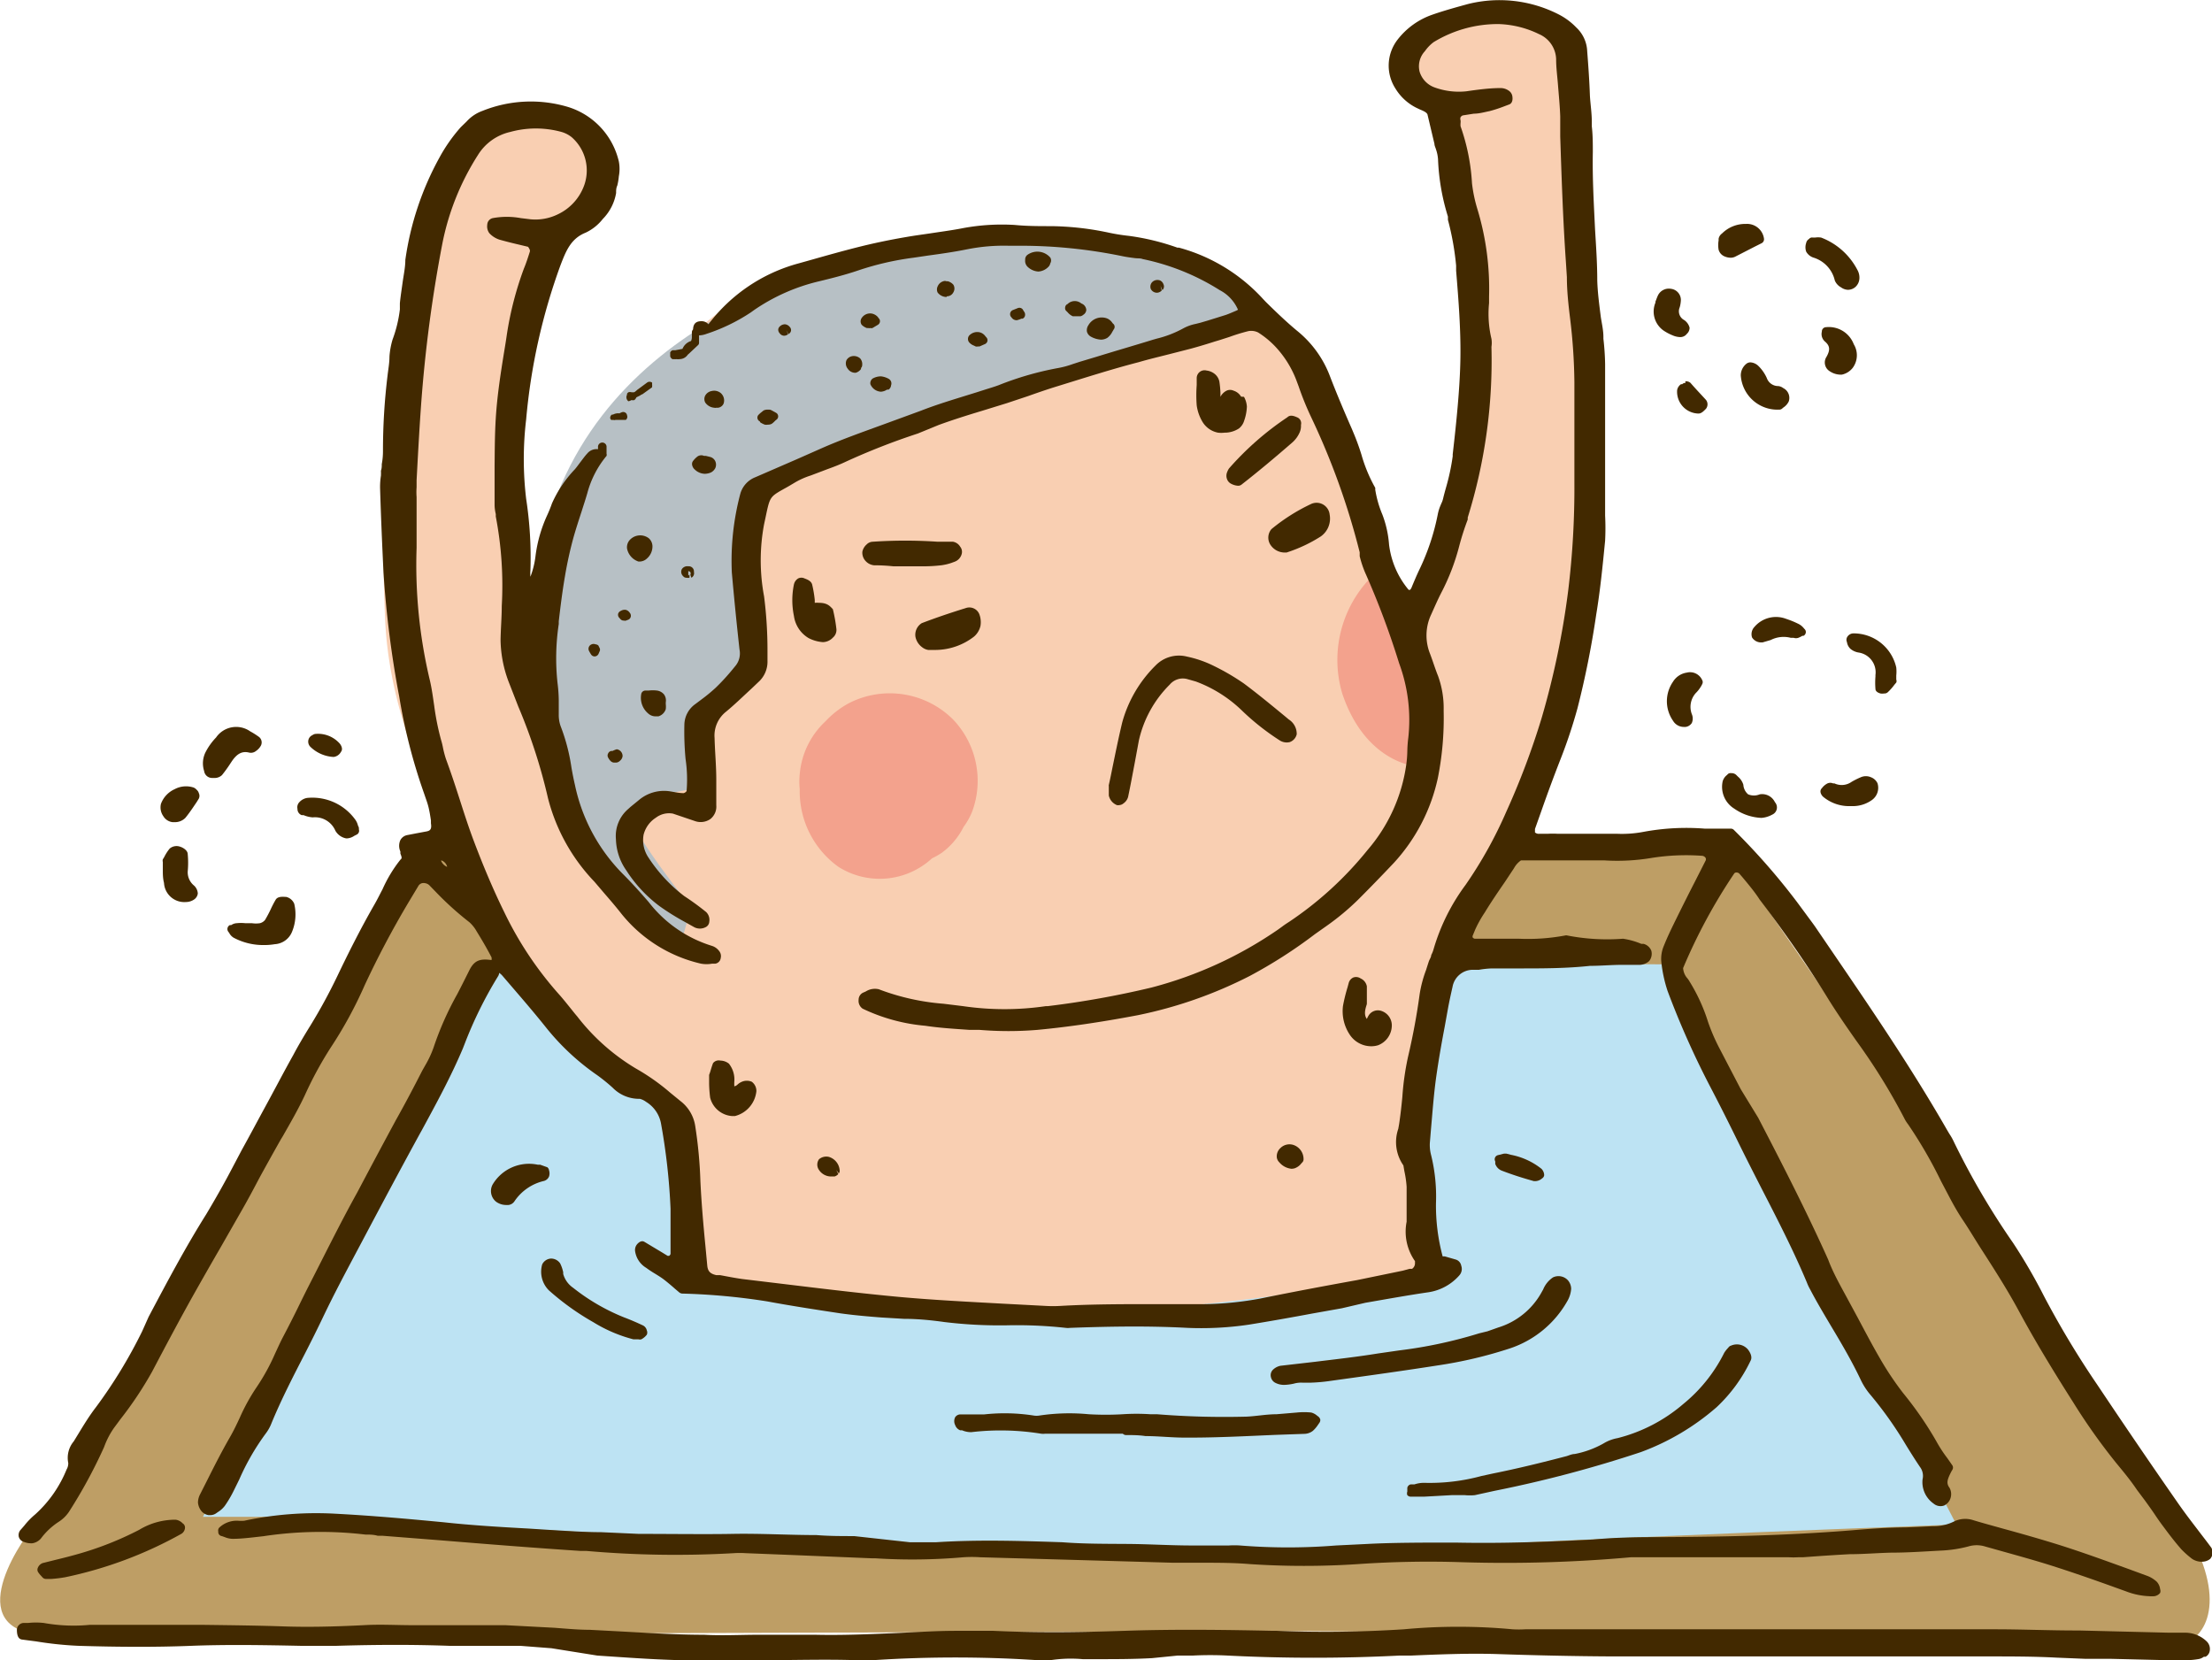 <svg xmlns="http://www.w3.org/2000/svg" viewBox="0 0 129.61 97.28"><defs><style>.cls-1{fill:#bde3f3;}.cls-2{fill:#be9e65;}.cls-3{fill:#f9cfb2;}.cls-4{fill:#b7c0c5;}.cls-5{fill:#f3a28d;}.cls-6{fill:#422900;}</style></defs><title>chara-19</title><g id="レイヤー_2" data-name="レイヤー 2"><g id="レイヤー_1-2" data-name="レイヤー 1"><polygon class="cls-1" points="28.9 54.12 8.41 90.01 10.59 91.75 120.59 93.94 119.57 87.25 95.6 52.67 28.9 54.12"/><path class="cls-2" d="M128.67,90.66C126.88,86.86,101,49.57,101,49.57H24.61S3.18,88,2.06,89.32-2.4,95.8,3,95.8s67.22-.23,73.69-.23,48.68.9,50.47.9S130.46,94.46,128.67,90.66Zm-54,.67c-3.35.67-54.93-2.46-58.95-2.46H11.89L29.3,56.27l68.33.23,17,32.82S78,90.66,74.63,91.33Z"/><path class="cls-3" d="M40.47,75l-.9-9.16s-16.3-14.73-17-29.47S25.06,8.26,27.74,7.59s8-.22,7.59,1.79-2.9,4.69-2.9,4.69S27.29,28.58,31.31,38c0,0,2.24-16.74,15-22.1s26.13-.45,29.26,4.91,6.69,16.08,6.69,16.08,4.25-11.17,4.25-17.2S83.56,5.36,83.56,5.36,80.66,2,85.13.67s7.14.9,7.59,7.82,2,27.91-2.9,36.62-6.93,18.08-6.93,20.76a81.35,81.35,0,0,0,.9,8.49S59.45,79.94,40.47,75Z"/><path class="cls-4" d="M73.74,17.87,44.26,28.81V38.86l-4,3.57.45,3.79s-3.57.45-3.79,1.34,3.57,5.59,3.57,5.59L40,54.93S30,50.47,31.31,34.84s17.42-19,19.21-19.65S66.59,10.5,73.74,17.87Z"/><path class="cls-5" d="M55.83,42.14a5.25,5.25,0,0,0-6.09-.94,5.34,5.34,0,0,0-1.37,1.06,4.78,4.78,0,0,0-1.51,3.09,4.37,4.37,0,0,0,0,.89,5.44,5.44,0,0,0,2.27,4.55,4.52,4.52,0,0,0,5.48-.5,4.79,4.79,0,0,0,.58-.33,4.26,4.26,0,0,0,1.27-1.51,4.27,4.27,0,0,0,.5-.89A5.2,5.2,0,0,0,55.83,42.14Z"/><path class="cls-5" d="M80.44,33.72a6.92,6.92,0,0,0-1.79,6.92c1.34,4,4.24,4.24,4.24,4.24S84.23,38.19,80.44,33.72Z"/><path class="cls-6" d="M1.4,90.34a1.17,1.17,0,0,0,.5.08.84.84,0,0,0,.49-.27,4.07,4.07,0,0,1,1.07-1,2.06,2.06,0,0,0,.63-.65A29.24,29.24,0,0,0,6,85l.1-.22a4.76,4.76,0,0,1,.58-1.12l.37-.5a21.48,21.48,0,0,0,1.86-2.79c.91-1.73,1.68-3.17,2.43-4.51.53-.94,1.06-1.87,1.6-2.8l1.24-2.17c.35-.61.68-1.23,1-1.84.42-.77.85-1.54,1.28-2.3l.11-.18c.45-.79.92-1.6,1.31-2.44a21.7,21.7,0,0,1,1.49-2.74,24.61,24.61,0,0,0,2-3.67,54.34,54.34,0,0,1,2.56-4.84l.6-1a.39.39,0,0,1,.18-.13.44.44,0,0,1,.22,0,.46.46,0,0,1,.22.11l.35.36a18.13,18.13,0,0,0,2,1.81,2.09,2.09,0,0,1,.43.54c.37.6.64,1.07.87,1.52a.38.38,0,0,1,0,.16c-.66-.09-1,0-1.3.6s-.47.94-.71,1.4a18.14,18.14,0,0,0-1.38,3.11,6,6,0,0,1-.5,1.07l-.17.3c-.51,1-1,1.93-1.54,2.89q-1.14,2.11-2.27,4.25c-1,1.8-1.89,3.62-2.82,5.43-.23.45-.45.9-.67,1.35s-.55,1.1-.84,1.65c-.17.32-.32.66-.48,1a12.18,12.18,0,0,1-1.06,1.94,11.39,11.39,0,0,0-1,1.8c-.18.39-.37.79-.59,1.17-.46.8-.89,1.64-1.3,2.46l-.44.87a1.07,1.07,0,0,0-.13.5.94.94,0,0,0,.19.48.68.68,0,0,0,.42.25h.11a.58.58,0,0,0,.35-.11l.1-.07a1.49,1.49,0,0,0,.4-.36,6.61,6.61,0,0,0,.52-.88l.33-.67a14,14,0,0,1,1.58-2.73,2.45,2.45,0,0,0,.31-.57c.57-1.38,1.26-2.72,1.92-4,.4-.78.79-1.56,1.17-2.36.58-1.21,1.22-2.41,1.84-3.58l.33-.62c1.16-2.19,2.3-4.33,3.45-6.43l.09-.16c.84-1.55,1.71-3.14,2.41-4.8l.11-.28a23.9,23.9,0,0,1,1.94-3.93.45.45,0,0,0,.08-.22,1,1,0,0,1,.19.17c.9,1.05,1.73,2,2.53,3A14.06,14.06,0,0,0,35,63a10.62,10.62,0,0,1,.9.73,2.16,2.16,0,0,0,1.59.65h0a1.05,1.05,0,0,1,.37.18,1.88,1.88,0,0,1,.87,1.26,36.67,36.67,0,0,1,.56,5l0,.48c0,.53,0,1.08,0,1.61v.55a.17.17,0,0,1-.09.12l-.08,0-.31-.19-1.05-.63c-.24-.14-.46.18-.46.18a.53.53,0,0,0-.09.34,1.36,1.36,0,0,0,.65,1,6.06,6.06,0,0,0,.53.35c.16.1.31.19.46.3s.49.39.7.58l.26.22a.34.34,0,0,0,.15.06,37.9,37.9,0,0,1,5,.46c1.29.24,2.7.46,4.29.7.79.11,1.6.18,2.38.24l1.33.08c.79,0,1.61.08,2.39.19a26.73,26.73,0,0,0,3.66.19,26.32,26.32,0,0,1,3.44.15,1,1,0,0,0,.24,0c2.67-.1,4.86-.11,6.9,0a19,19,0,0,0,3.59-.19c1.24-.2,2.48-.42,3.71-.65l1.74-.31L80,76.33c1.22-.21,2.48-.44,3.72-.62a3,3,0,0,0,1.8-1,.56.56,0,0,0,.1-.55.46.46,0,0,0-.31-.36l-.66-.19-.12,0a11.47,11.47,0,0,1-.39-3.13,10.13,10.13,0,0,0-.29-2.82,2.28,2.28,0,0,1-.07-.69l.06-.73c.09-1,.17-2.14.32-3.19s.31-1.94.49-2.89l.18-1c.08-.45.18-.9.28-1.34a1.21,1.21,0,0,1,1.16-1l.39,0a5.17,5.17,0,0,1,.76-.08l1.61,0c1.35,0,2.75,0,4.13-.15.62,0,1.26-.06,1.88-.06h1.06a.87.87,0,0,0,.53-.22.69.69,0,0,0,.13-.6.67.67,0,0,0-.46-.41l-.13,0A4.4,4.4,0,0,0,95.1,55a12.26,12.26,0,0,1-3.27-.19.24.24,0,0,0-.12,0A11.84,11.84,0,0,1,89,55h-.55C88,55,87.5,55,87,55l-.59,0a.24.24,0,0,1-.11-.06.15.15,0,0,1,0-.14l.14-.34A6.86,6.86,0,0,1,87,53.46c.37-.61.78-1.21,1.18-1.79l.53-.8a1.33,1.33,0,0,1,.41-.46l1.42,0c1.14,0,2.31,0,3.46,0a12.24,12.24,0,0,0,2.81-.15,12.91,12.91,0,0,1,2.9-.12.28.28,0,0,1,.22.11.18.18,0,0,1,0,.19l-.63,1.24c-.36.7-.71,1.4-1.06,2.11s-.55,1.13-.75,1.63a1.94,1.94,0,0,0-.15.9,8.06,8.06,0,0,0,.37,1.74,50.14,50.14,0,0,0,2.41,5.44c.67,1.28,1.2,2.34,1.69,3.34s.93,1.86,1.4,2.78c.92,1.79,1.88,3.65,2.67,5.54a2.64,2.64,0,0,0,.18.38c.39.75.83,1.48,1.25,2.19.6,1,1.22,2.06,1.73,3.14a4,4,0,0,0,.58.88,22.35,22.35,0,0,1,2.05,2.9c.27.44.54.87.83,1.3a.87.87,0,0,1,.15.73,1.53,1.53,0,0,0,.64,1.41.63.63,0,0,0,.62.12.71.71,0,0,0,.38-.44.76.76,0,0,0-.06-.6c-.21-.28-.12-.5.1-.94l.07-.12a.25.25,0,0,0,0-.25l-.3-.43a7.92,7.92,0,0,1-.65-1,20.7,20.7,0,0,0-1.93-2.8,18.09,18.09,0,0,1-1.4-2.1c-.44-.76-.86-1.56-1.27-2.33l-.33-.61-.4-.74c-.36-.66-.74-1.35-1-2.05-1.22-2.72-2.6-5.42-3.94-8l-.16-.31L102,63.82l-1.23-2.36a11.26,11.26,0,0,1-.69-1.59A10.39,10.39,0,0,0,99,57.51a1.27,1.27,0,0,0-.13-.19,1,1,0,0,1-.25-.6,32.46,32.46,0,0,1,3-5.55.15.15,0,0,1,.12-.05.24.24,0,0,1,.17.06l.19.22c.35.42.72.86,1,1.3,1.53,2,2.81,3.87,3.92,5.66.55.9,1.16,1.78,1.75,2.62a35.91,35.91,0,0,1,2.8,4.52,2.06,2.06,0,0,0,.23.37,26.41,26.41,0,0,1,1.93,3.33l.4.76c.24.46.53,1,.9,1.55s.72,1.15,1.09,1.72c.76,1.18,1.54,2.4,2.21,3.65.84,1.55,1.81,3.18,3.14,5.27A35.38,35.38,0,0,0,124,85.72c.42.51.83,1,1.22,1.58l.45.6c.21.29.42.58.62.88s.34.49.52.73c.34.46.66.87,1,1.26a5.49,5.49,0,0,0,.63.56,1,1,0,0,0,.5.17H129a.76.76,0,0,0,.5-.16.57.57,0,0,0,.07-.66c-.26-.36-.54-.71-.81-1.07-.4-.52-.81-1.06-1.19-1.61-1.74-2.5-3.26-4.74-4.67-6.85a53,53,0,0,1-3.14-5.22,32.14,32.14,0,0,0-1.8-3.1,44.52,44.52,0,0,1-3.47-5.92,3.26,3.26,0,0,0-.27-.48l-.13-.22c-2.34-4.08-5-7.9-7.64-11.78-.2-.3-.42-.58-.63-.87l-.54-.73a39,39,0,0,0-3.7-4.22.25.25,0,0,0-.17-.06c-.51,0-1,0-1.52,0a13.73,13.73,0,0,0-3.6.19,6.71,6.71,0,0,1-1.56.11h-.35l-2,0-1.14,0a4.51,4.51,0,0,0-.52,0H90.2a.32.32,0,0,1-.26-.08s0-.11,0-.2l.38-1.07c.35-1,.72-2,1.11-3a29.55,29.55,0,0,0,1-3A53.33,53.33,0,0,0,93.53,36c.23-1.39.37-2.78.52-4.32a14.51,14.51,0,0,0,0-1.47v-.53c0-.34,0-.69,0-1V27.46l0-2.19c0-1.31,0-2.62,0-3.93a14.71,14.71,0,0,0-.1-1.49v-.11c0-.38-.09-.77-.15-1.15-.09-.71-.19-1.45-.21-2.16,0-1-.07-2-.13-3-.07-1.48-.16-3-.13-4.51,0-.51,0-1-.06-1.52l0-.28c0-.5-.08-1-.11-1.5C93.13,4.76,93.07,3.89,93,3a2,2,0,0,0-.64-1.39,3.86,3.86,0,0,0-1-.75A7.62,7.62,0,0,0,86,.24c-.65.18-1.39.38-2.1.63a4.39,4.39,0,0,0-2,1.44,2.48,2.48,0,0,0-.14,2.87A3,3,0,0,0,83,6.32l.19.09c.24.1.39.17.45.29l.41,1.73c0,.11.06.21.09.32a2.22,2.22,0,0,1,.12.58,12.93,12.93,0,0,0,.58,3.36l0,.19a16.2,16.2,0,0,1,.48,2.68l0,.3c.14,1.7.28,3.46.25,5.19s-.24,3.74-.45,5.57v.11a13,13,0,0,1-.39,1.83c-.06.21-.12.43-.17.64s-.09.25-.14.38a2.62,2.62,0,0,0-.18.58,13.43,13.43,0,0,1-1.11,3.29c-.14.3-.27.61-.4.92a.49.49,0,0,1-.11.19h-.08a5.06,5.06,0,0,1-1.15-2.66A6.25,6.25,0,0,0,81,30.15a6.25,6.25,0,0,1-.42-1.47.42.42,0,0,0,0-.1,8.89,8.89,0,0,1-.81-1.95,13.83,13.83,0,0,0-.48-1.31l-.07-.17c-.44-1-.89-2.06-1.29-3.1A6.25,6.25,0,0,0,76,19.38c-.64-.53-1.25-1.12-1.83-1.69L74,17.51a10.32,10.32,0,0,0-4.92-3l-.09,0a14,14,0,0,0-2.84-.69,11.38,11.38,0,0,1-1.28-.21l-.25-.05a17.05,17.05,0,0,0-3-.31c-.72,0-1.45,0-2.16-.07a12.45,12.45,0,0,0-3,.18c-.6.12-1.21.2-1.8.29s-1,.14-1.52.23c-1.06.18-2,.38-2.91.61s-1.76.47-2.61.71l-.82.23A9.82,9.82,0,0,0,41.51,19a.52.52,0,0,0-.42-.18h0c-.31,0-.47.15-.48.48a.26.26,0,0,0-.07.15h0v.23c0,.1,0,.2-.05.3a.79.79,0,0,0-.5.46l-.42.08h0s0,0-.07,0h-.09a.25.25,0,0,0-.14.13v0s0,0,0,0v.06s0,0,0,.05l0,.12a.26.26,0,0,0,.13.16.23.23,0,0,0,.11,0,.16.16,0,0,0,.1,0l0,0a.85.85,0,0,0,.23,0,.58.58,0,0,0,.46-.26h0l.07-.06.51-.48h0a.19.19,0,0,0,.08-.16l0-.43h0a1.33,1.33,0,0,0,.44-.09l0,0h0A10.69,10.69,0,0,0,44,18.3l.18-.13A11.29,11.29,0,0,1,48,16.48c.7-.17,1.51-.37,2.3-.64a16.9,16.9,0,0,1,3.22-.74l.88-.13c.74-.1,1.51-.21,2.25-.36a11,11,0,0,1,2.5-.21h.26a29.62,29.62,0,0,1,6.36.61c.24.05.47.08.7.11s.33,0,.49.06A13.57,13.57,0,0,1,71.47,17a2.33,2.33,0,0,1,1.07,1.15l-.1.05c-.21.09-.41.18-.61.25l-1.09.34-.41.12-.28.07a2.55,2.55,0,0,0-.7.25,6.33,6.33,0,0,1-1.57.61l-.21.06c-1.1.34-2.21.66-3.31,1l-1,.3-.4.13a5.23,5.23,0,0,1-.9.24,18.23,18.23,0,0,0-3.45,1c-.27.1-.55.18-.83.27l-.47.15-1,.31c-.74.23-1.5.47-2.24.76l-2.24.82c-1.15.42-2.34.84-3.49,1.34l-1.56.69-2.42,1.05a1.47,1.47,0,0,0-.89,1,15.31,15.31,0,0,0-.49,4.57c.14,1.59.29,3.07.45,4.52a1.15,1.15,0,0,1-.21.93l-.18.22a12.58,12.58,0,0,1-1,1.09,9.9,9.9,0,0,1-.85.7l-.36.27a1.51,1.51,0,0,0-.63,1.21,17.23,17.23,0,0,0,.07,2,8.15,8.15,0,0,1,.06,1.88.32.32,0,0,1-.17.12c-.26,0-.52-.06-.77-.1a2.28,2.28,0,0,0-1.86.51l-.49.4-.12.11a2.08,2.08,0,0,0-.73,1.78A3.32,3.32,0,0,0,36.7,51a8,8,0,0,0,1.93,2.08A14,14,0,0,0,40.1,54l.59.33a.72.72,0,0,0,.64,0,.38.38,0,0,0,.23-.33.64.64,0,0,0-.18-.56,15.41,15.41,0,0,0-1.29-.94A9.07,9.07,0,0,1,38,50.25a1.82,1.82,0,0,1-.29-1.34,1.66,1.66,0,0,1,.72-1,1.27,1.27,0,0,1,1-.24l.74.25.56.19a1,1,0,0,0,.89-.12.93.93,0,0,0,.35-.81c0-.22,0-.44,0-.66s0-.35,0-.52l0-.32c0-.82-.08-1.63-.1-2.44a1.78,1.78,0,0,1,.67-1.54c.52-.43,1-.9,1.49-1.35l.41-.39a1.6,1.6,0,0,0,.53-1.25v-.57a24.77,24.77,0,0,0-.2-3.2,11.46,11.46,0,0,1,0-4.22l.09-.42c.25-1.19.25-1.19,1.08-1.66.19-.1.42-.24.69-.4a4.57,4.57,0,0,1,.87-.38l.37-.14.58-.22c.36-.13.73-.27,1.09-.44a40,40,0,0,1,4.24-1.66L55,24.9c.82-.3,1.68-.57,2.51-.82L59,23.62l1.23-.41c.59-.21,1.17-.41,1.76-.59,1.59-.49,3.18-1,4.73-1.4.58-.17,1.17-.31,1.76-.46l1.29-.33c.48-.13.94-.27,1.41-.42l.3-.09.56-.18a10.92,10.92,0,0,1,1.11-.34.92.92,0,0,1,.57.08,5.24,5.24,0,0,1,1,.82A6,6,0,0,1,76,22.39l.09.24a17.39,17.39,0,0,0,.73,1.8,42.49,42.49,0,0,1,2.85,7.93l0,.23a6.46,6.46,0,0,0,.31.94,48.08,48.08,0,0,1,2,5.33,9.56,9.56,0,0,1,.54,4.35,7.36,7.36,0,0,0-.06.82,6.48,6.48,0,0,1-.06.76,9.71,9.71,0,0,1-2.26,5A20.57,20.57,0,0,1,75.55,54c-.14.09-.28.18-.41.28l-.25.18a23.51,23.51,0,0,1-7.42,3.4,53.88,53.88,0,0,1-6.08,1.09h-.11a16.78,16.78,0,0,1-4.85,0l-1.14-.14a13.58,13.58,0,0,1-3.8-.85,1,1,0,0,0-.76.13l-.16.07a.46.46,0,0,0-.26.42.55.55,0,0,0,.24.52,10.65,10.65,0,0,0,3.67,1c.86.13,1.73.18,2.58.24l.59,0a20.46,20.46,0,0,0,3.4,0c1.8-.17,3.72-.45,5.88-.86a25.52,25.52,0,0,0,6.56-2.3,28.26,28.26,0,0,0,3.82-2.45l.68-.48a14.8,14.8,0,0,0,1.85-1.54q1-1,2.07-2.13a10.69,10.69,0,0,0,2.6-5,17.93,17.93,0,0,0,.34-3.91v-.07a5.53,5.53,0,0,0-.33-2c-.07-.17-.13-.34-.19-.51s-.18-.53-.28-.79a2.88,2.88,0,0,1,.07-2.3c.19-.42.37-.84.58-1.25A12.87,12.87,0,0,0,85.5,32,15.24,15.24,0,0,1,86,30.44l0-.12a30.94,30.94,0,0,0,1.39-10,1.52,1.52,0,0,0,0-.47,6.32,6.32,0,0,1-.14-2.09l0-.38a16.09,16.09,0,0,0-.69-5.15,8.44,8.44,0,0,1-.31-1.49,12,12,0,0,0-.67-3.34,1.17,1.17,0,0,1,0-.2.8.8,0,0,0,0-.15.26.26,0,0,1,0-.18.24.24,0,0,1,.14-.11l.64-.1c.31,0,.62-.09.92-.15a8.08,8.08,0,0,0,.91-.3l.24-.09c.22-.08.2-.37.19-.43a.48.48,0,0,0-.22-.38.82.82,0,0,0-.49-.15c-.64,0-1.3.09-2,.19a4.16,4.16,0,0,1-1.83-.22,1.42,1.42,0,0,1-.9-.93A1.3,1.3,0,0,1,83.49,3,2.33,2.33,0,0,1,84,2.47a7.22,7.22,0,0,1,3.81-1.06A5.78,5.78,0,0,1,90.18,2a1.65,1.65,0,0,1,1,1.47c0,.51.07,1,.11,1.52s.11,1.22.13,1.83l0,1.18c.08,2.4.16,4.87.33,7.31l.06.93c0,.8.09,1.62.19,2.43a33.15,33.15,0,0,1,.25,3.72c0,1.11,0,2.25,0,3.35,0,.53,0,1,0,1.58v.94a49.71,49.71,0,0,1-.36,6.32,48.15,48.15,0,0,1-1.56,7.49,44.8,44.8,0,0,1-2.08,5.51,24.88,24.88,0,0,1-2.38,4.27A11.92,11.92,0,0,0,84,55.61a1.7,1.7,0,0,1-.14.35c0,.12-.1.25-.14.37s-.11.34-.16.5a7.11,7.11,0,0,0-.38,1.44c-.16,1.18-.38,2.38-.68,3.66a15.93,15.93,0,0,0-.33,2.33c-.05.53-.11,1.07-.19,1.6l-.05.28a2.38,2.38,0,0,0,.3,2.14l.06.35a6,6,0,0,1,.13.91c0,.65,0,1.31,0,1.95v.09a3,3,0,0,0,.49,2.31s0,.08,0,.12a.39.39,0,0,1-.17.33l-.14,0-.41.11L79.52,75c-1.88.34-3.81.7-5.71,1.09a19.7,19.7,0,0,1-3.89.32H67.55c-1.75,0-3.56,0-5.35.1a7.61,7.61,0,0,1-1,0l-2.48-.13c-2-.11-4-.21-6-.39-2.27-.21-4.57-.49-6.8-.76l-2.41-.29c-.44-.06-.89-.15-1.32-.23l-.22,0c-.36-.08-.5-.23-.53-.57l-.11-1.17c-.12-1.23-.23-2.5-.29-3.74A26.07,26.07,0,0,0,40.74,66a2.27,2.27,0,0,0-.87-1.49l-.6-.49a12.5,12.5,0,0,0-2-1.41,12.32,12.32,0,0,1-3.45-3.06c-.14-.16-.27-.33-.4-.49s-.4-.5-.61-.74a20.67,20.67,0,0,1-3.25-4.85c-.65-1.32-1.24-2.72-1.78-4.15-.32-.84-.6-1.72-.87-2.56s-.5-1.53-.78-2.29a6,6,0,0,1-.17-.64,4.37,4.37,0,0,0-.12-.49,15.21,15.21,0,0,1-.4-2c-.07-.48-.14-1-.25-1.47a29.12,29.12,0,0,1-.78-7.77c0-.61,0-1.23,0-1.83,0-.25,0-.5,0-.75s0-.26,0-.4a3.69,3.69,0,0,1,0-.57l0-.41c.08-1.48.16-3,.27-4.51a80.92,80.92,0,0,1,1.24-9.36A15,15,0,0,1,28,9.09,3,3,0,0,1,29.9,7.73a5.66,5.66,0,0,1,3,0,1.71,1.71,0,0,1,.6.31,2.59,2.59,0,0,1,.74,2.79,3,3,0,0,1-1.54,1.72,3,3,0,0,1-1.6.3l-.58-.07a4.56,4.56,0,0,0-1.65,0,.41.41,0,0,0-.32.39.67.67,0,0,0,.12.49,1.4,1.4,0,0,0,.59.38c.39.11.79.21,1.18.3l.5.12a.66.66,0,0,1,.11.2l0,.07c-.11.35-.22.69-.35,1a19.53,19.53,0,0,0-1,3.86c-.05.36-.11.72-.17,1.08-.2,1.24-.4,2.53-.48,3.83-.06.94-.06,1.89-.07,2.81,0,.76,0,1.54,0,2.31a2.51,2.51,0,0,0,.07.5l0,.14a21.42,21.42,0,0,1,.35,5.25c0,.66-.06,1.32-.07,2a7.2,7.2,0,0,0,.53,2.58l.51,1.31a32.06,32.06,0,0,1,1.74,5.37,11,11,0,0,0,2.72,4.89l.58.68c.32.37.64.74.94,1.12a8.38,8.38,0,0,0,4.72,3,1.82,1.82,0,0,0,.66,0l.19,0a.38.38,0,0,0,.31-.33.47.47,0,0,0-.1-.42.83.83,0,0,0-.41-.29,7.46,7.46,0,0,1-3.72-2.58c-.53-.61-1-1.13-1.48-1.61A10.42,10.42,0,0,1,33.69,46q-.12-.52-.21-1.05a11.18,11.18,0,0,0-.64-2.43,2,2,0,0,1-.1-.68v-.21c0-.2,0-.4,0-.59a8.72,8.72,0,0,0-.07-1,13.44,13.44,0,0,1,.07-3.48V36.4c.1-.86.21-1.75.36-2.62a23,23,0,0,1,.5-2.28c.15-.53.32-1.05.49-1.57.11-.35.23-.71.33-1.06a5.71,5.71,0,0,1,1.12-2.16s0,0,0,0a.19.19,0,0,0,0-.12v0l0-.44a.25.25,0,0,0-.27-.22.25.25,0,0,0-.23.27v.12a.7.7,0,0,0-.63.25c-.14.15-.26.32-.39.49s-.22.3-.34.44a7,7,0,0,0-1.34,2c-.08.23-.17.45-.27.67a8.16,8.16,0,0,0-.69,2.39,5.13,5.13,0,0,1-.3,1.23,2.41,2.41,0,0,1,0-.38,22.7,22.7,0,0,0-.25-4.18,19.61,19.61,0,0,1,0-4.66,35.32,35.32,0,0,1,2-9c.33-.86.61-1.59,1.49-1.94a2.79,2.79,0,0,0,1-.8,2.85,2.85,0,0,0,.78-1.52c0-.15,0-.29.07-.44a3.38,3.38,0,0,0,.09-.54,2.31,2.31,0,0,0,0-.87,4.38,4.38,0,0,0-3-3.2,7.6,7.6,0,0,0-5,.24,2.29,2.29,0,0,0-.92.62L27,7.45a9.51,9.51,0,0,0-1.25,1.78,17.45,17.45,0,0,0-2,6c0,.44-.1.88-.16,1.32s-.12.81-.16,1.22l0,.36A7.64,7.64,0,0,1,23,19.9a4.55,4.55,0,0,0-.18,1c0,.37-.07.73-.11,1.09a36.3,36.3,0,0,0-.27,4.45,4,4,0,0,1-.07.75c0,.13,0,.26-.05.39a2.89,2.89,0,0,1,0,.29,4.33,4.33,0,0,0-.05.73c.05,1.64.12,3.29.2,4.93a59.17,59.17,0,0,0,.92,7.27,33,33,0,0,0,1.42,5.58l.07.2c.08.24.17.47.23.72s.1.5.14.77l0,.17c.06.37-.07.43-.24.47l-.59.11-.57.11a.58.58,0,0,0-.39.29.81.81,0,0,0,0,.67l0,.12c.09.23.1.28,0,.36a8,8,0,0,0-1.05,1.74c-.15.28-.29.57-.45.85-.87,1.51-1.63,3.05-2.19,4.22a31.82,31.82,0,0,1-1.59,2.92c-.41.66-.73,1.21-1,1.72-.56,1-1.12,2.08-1.69,3.12-.44.81-.87,1.62-1.32,2.43l-.57,1.08c-.47.9-1,1.83-1.52,2.7-1.22,1.94-2.31,4-3.37,6L8.33,78a28.59,28.59,0,0,1-2.71,4.45c-.37.48-.69,1-1,1.51l-.3.49A1.5,1.5,0,0,0,4,85.72a.72.72,0,0,1-.1.38,7.15,7.15,0,0,1-1.84,2.63,4.42,4.42,0,0,0-.64.66l-.2.23a.46.46,0,0,0-.12.42A.43.43,0,0,0,1.4,90.34ZM25.84,50.42l.05,0a.53.53,0,0,1,.31.37A.65.65,0,0,1,25.84,50.42Z"/><path class="cls-6" d="M128.09,95.66l-1,0-5.28-.13h-.19c-1.56,0-3.16-.07-4.74-.07l-3,0c-2.28,0-4.57,0-6.85,0H103l-2.43,0-2.43,0h0l-6.63,0H89.37a6.27,6.27,0,0,1-.75,0,34.28,34.28,0,0,0-6.36,0,71.16,71.16,0,0,1-7.44.09h-.23c-2.78-.06-5.76-.1-8.71,0s-5.32.11-7.68,0c-.53,0-1.06,0-1.57,0l-.62,0c-1.08,0-2.18.07-3.25.12-1.65.07-3.35.15-5,.11-.59,0-1.19,0-1.78,0l-1.56,0c-1,0-2.12.06-3.17,0-1.8,0-3.62-.13-5.38-.22l-1.33-.07c-.69,0-1.39-.07-2.08-.12l-2.85-.15c-.93,0-1.89,0-2.81,0l-1.34,0-1.3,0c-.94,0-1.91-.06-2.86,0-1.8.09-3.3.12-4.72.07s-3.14-.07-4.67-.09H11.8c-.56,0-1.12,0-1.67,0H10l-1.1,0-1.46,0c-.27,0-.54,0-.82,0-.45,0-.91,0-1.37,0a9.84,9.84,0,0,1-2.68-.11,4.14,4.14,0,0,0-.93,0H1.36a.4.4,0,0,0-.26.13.4.4,0,0,0-.11.27c0,.48.18.55.29.57l.84.11a20.88,20.88,0,0,0,2.52.26c2.35.07,4.49.08,6.53,0s4.11-.05,6.5,0c.59,0,1.22,0,2,0,2.63-.08,4.76-.07,6.69,0,.79,0,1.6,0,2.37,0H30.5l1.81.14L35,97l.89.06c1.33.09,2.7.18,4,.21,1.61,0,3.25,0,4.83,0,1.78,0,3.63-.06,5.44,0,.34,0,.68,0,1,0a73.59,73.59,0,0,1,9.63,0H61a2,2,0,0,0,.55,0,7.91,7.91,0,0,1,1.89-.06l.84,0c1.07,0,2.16,0,3.22-.06L69,97l.89,0a20,20,0,0,1,2.05,0A100.11,100.11,0,0,0,82,97l.68,0c1.65-.07,3.35-.14,5-.09,2.06.07,4.49.13,6.92.14,1.85,0,3.71,0,5.56,0,1.44,0,2.88,0,4.32,0,.94,0,1.87,0,2.8,0l2.13,0H111c1.81,0,3.69,0,5.54,0,1.3,0,2.64,0,3.94.07l1.7.07h.07l1.41,0,3.73.09h.15c.42,0,.85,0,1.25-.07a.7.7,0,0,0,.34-.14l.1,0a.47.47,0,0,0,.25-.36.62.62,0,0,0-.18-.54A1.82,1.82,0,0,0,128.09,95.66Z"/><path class="cls-6" d="M19.68,88.69a20.28,20.28,0,0,0-5.37.41,2.21,2.21,0,0,1-.37,0,1.49,1.49,0,0,0-1.09.4.24.24,0,0,0-.06.23A.24.24,0,0,0,13,90l.17.06a1.25,1.25,0,0,0,.46.1c.55,0,1.13-.08,1.78-.15a22.41,22.41,0,0,1,6-.1c.24,0,.48,0,.72.07l.28,0,3.44.27c2.68.22,5.46.44,8.18.62l.34,0A59.8,59.8,0,0,0,43,91a5.32,5.32,0,0,1,.69,0l2.78.11,4.6.19h.2a34.38,34.38,0,0,0,5.17-.06,7.29,7.29,0,0,1,1,0l5.33.15,2.45.07,3.48.1c.53,0,1.06,0,1.6,0,1,0,2,0,2.93.08a48,48,0,0,0,6.35,0,60.08,60.08,0,0,1,6.09-.11,82.58,82.58,0,0,0,9.89-.29c.55,0,1.13,0,1.67,0l3.93,0,3.66,0a4.58,4.58,0,0,0,.53,0l.28,0,.83-.06q1-.07,1.92-.12c.8,0,1.61-.07,2.42-.09,1,0,1.94-.07,2.91-.12a7.62,7.62,0,0,0,1.61-.24,1.7,1.7,0,0,1,1,0l1.14.32c.93.26,1.9.53,2.84.83,1.22.39,2.45.82,3.64,1.25l.64.23a4.19,4.19,0,0,0,1.33.28,1.84,1.84,0,0,0,.33,0,.53.53,0,0,0,.33-.19.33.33,0,0,0,0-.22.76.76,0,0,0-.2-.44,1.73,1.73,0,0,0-.58-.35l-1.2-.44c-1.25-.45-2.54-.92-3.83-1.33-1.14-.36-2.31-.69-3.44-1-.57-.16-1.13-.31-1.69-.48a1.5,1.5,0,0,0-1.15.08,2.66,2.66,0,0,1-1.22.27l-1.57.07c-1,0-2.12.08-3.18.17-3.94.32-7.79.38-11,.4-1.28,0-2.64,0-4.16.14-3.22.17-5.72.23-8.08.18-1.82,0-3.63,0-5.15.08l-1.84.09a35.14,35.14,0,0,1-5.62,0,4.85,4.85,0,0,0-.66,0h-.35l-1.8,0c-1.24,0-2.49-.08-3.73-.09s-2.61,0-3.88-.1c-2.42-.08-4.93-.16-7.39,0H54.4l-1.09,0L50.05,90c-.74,0-1.47,0-2.21-.06-1.61,0-3.27-.1-4.91-.07s-3.64,0-5.51,0l-2.21-.1c-1,0-2.08-.08-3.12-.14L31,89.56c-1.65-.09-3.35-.19-5-.37C24,89,21.94,88.81,19.68,88.69Z"/><path class="cls-6" d="M87.49,86.33l-.69.15a11.58,11.58,0,0,1-3.32.4,1.71,1.71,0,0,0-.6.09l-.22,0a.26.26,0,0,0-.2.2l0,.22a.31.31,0,0,0,0,.21.28.28,0,0,0,.19.09l.23,0h.55l1.63-.09.53,0h.24a3,3,0,0,0,.59,0l1.14-.25a71.93,71.93,0,0,0,8.58-2.27,14.2,14.2,0,0,0,4.44-2.63,9.07,9.07,0,0,0,2-2.74c.14-.27-.14-.61-.15-.63a.85.85,0,0,0-1-.24.26.26,0,0,0-.13.08l-.07.08a1.79,1.79,0,0,0-.2.26,9.09,9.09,0,0,1-2.4,3,9.45,9.45,0,0,1-3.85,2,2.38,2.38,0,0,0-.82.31,5.6,5.6,0,0,1-1.69.62c-.15,0-.31.07-.46.12C90.36,85.69,88.89,86.05,87.49,86.33Z"/><path class="cls-6" d="M67.79,82.86l-.39,0a12.28,12.28,0,0,0-1.61,0,17,17,0,0,1-2,0,11.86,11.86,0,0,0-2.91.08,1,1,0,0,1-.29,0,11,11,0,0,0-2.92-.07c-.46,0-.93,0-1.39,0h0a.37.37,0,0,0-.31.16.51.51,0,0,0,0,.47.5.5,0,0,0,.29.3l.11,0a1.33,1.33,0,0,0,.54.11A14.82,14.82,0,0,1,61,84a1,1,0,0,0,.25,0l4.54,0a.27.27,0,0,0,.17.08c.39,0,.77,0,1.16.06.75,0,1.53.09,2.31.09h.28c1.67,0,3.36-.09,5-.16l1.7-.06a.84.84,0,0,0,.52-.18,1.81,1.81,0,0,0,.29-.34l.09-.13a.27.27,0,0,0,.05-.19.34.34,0,0,0-.11-.17l-.08-.06a.85.85,0,0,0-.34-.18,4.1,4.1,0,0,0-.84,0l-1.19.1c-.58,0-1.16.11-1.74.14A49.27,49.27,0,0,1,67.79,82.86Z"/><path class="cls-6" d="M67.7,39a7.46,7.46,0,0,0-1.94,3.31c-.22.91-.4,1.81-.58,2.68-.07.35-.14.7-.21,1a.16.16,0,0,0,0,.07l0,.55a.79.79,0,0,0,.47.56.31.31,0,0,0,.15,0,.41.41,0,0,0,.24-.1.68.68,0,0,0,.27-.38c.14-.66.26-1.32.39-2l.24-1.3a6.67,6.67,0,0,1,1.81-3.28,1,1,0,0,1,1-.33l.53.15a7.76,7.76,0,0,1,2.73,1.73,14.27,14.27,0,0,0,2.2,1.73.76.76,0,0,0,.57.09.64.64,0,0,0,.41-.46,1,1,0,0,0-.47-.87l-.19-.16c-.79-.65-1.6-1.32-2.43-1.94A13.45,13.45,0,0,0,71.09,39a6.55,6.55,0,0,0-1.54-.53A1.91,1.91,0,0,0,67.7,39Z"/><path class="cls-6" d="M86.67,78.12a26.86,26.86,0,0,1-4.68,1l-1.25.18c-1.23.2-2.49.34-3.71.49l-2,.23a.89.89,0,0,0-.44.23.45.45,0,0,0-.12.44.49.49,0,0,0,.24.32,1.11,1.11,0,0,0,.55.13,3.06,3.06,0,0,0,.54-.07,1.57,1.57,0,0,1,.51-.06h0l.5,0A10.34,10.34,0,0,0,78,80.9c2.31-.32,4.26-.59,6.24-.9a25.52,25.52,0,0,0,4.24-1,6.06,6.06,0,0,0,3.39-2.83,1.65,1.65,0,0,0,.19-.65.77.77,0,0,0-.21-.53.75.75,0,0,0-.85-.15,1.56,1.56,0,0,0-.58.71l-.09.16a4.35,4.35,0,0,1-2.55,2.07l-.62.22Z"/><path class="cls-6" d="M8.16,89.63a19.05,19.05,0,0,1-3.59,1.42c-.42.12-.85.23-1.27.33l-.8.2a.49.49,0,0,0-.28.27.28.28,0,0,0,0,.24,1.43,1.43,0,0,0,.19.24l.09.1a.27.27,0,0,0,.19.08h0l.32,0a7.78,7.78,0,0,0,.81-.1,24,24,0,0,0,6.82-2.55.45.45,0,0,0,.2-.35.29.29,0,0,0-.14-.26.68.68,0,0,0-.41-.21A4.06,4.06,0,0,0,8.16,89.63Z"/><path class="cls-6" d="M55.84,31.74l-.9,0a28.31,28.31,0,0,0-3.8,0,.52.52,0,0,0-.36.16.77.77,0,0,0-.25.42.71.71,0,0,0,.18.54.77.77,0,0,0,.5.26q.57,0,1.14.06h.35l.08,0,.35,0,.86,0a9.2,9.2,0,0,0,1.16-.06,3.08,3.08,0,0,0,.6-.14l.19-.07a.66.66,0,0,0,.4-.42.48.48,0,0,0-.08-.46A.61.61,0,0,0,55.84,31.74Z"/><path class="cls-6" d="M72.72,23.24a.78.78,0,0,0-.44-.35.48.48,0,0,0-.41,0,.82.82,0,0,0-.36.36.25.25,0,0,0,0,.07c0-.11,0-.22,0-.32a6.12,6.12,0,0,0-.06-.63.77.77,0,0,0-.3-.48.93.93,0,0,0-.45-.18.46.46,0,0,0-.58.44l0,.41a7.85,7.85,0,0,0,0,1.19,2.54,2.54,0,0,0,.36,1,1.36,1.36,0,0,0,.89.6,1.58,1.58,0,0,0,.38,0,1.52,1.52,0,0,0,.85-.25.92.92,0,0,0,.3-.45,2.78,2.78,0,0,0,.16-.83,1.35,1.35,0,0,0-.17-.57Z"/><path class="cls-6" d="M31.77,74.08a1.54,1.54,0,0,0,.39,1.52,15,15,0,0,0,2.61,1.87,8.49,8.49,0,0,0,2.34,1h.3a.28.28,0,0,0,.17,0,1,1,0,0,0,.32-.27.32.32,0,0,0,0-.25.43.43,0,0,0-.22-.29c-.36-.17-.73-.33-1.1-.47a11.93,11.93,0,0,1-3-1.74,1.46,1.46,0,0,1-.58-.81l0-.1a2.14,2.14,0,0,0-.18-.52.64.64,0,0,0-.55-.28A.61.61,0,0,0,31.77,74.08Z"/><path class="cls-6" d="M74.44,31.92a1,1,0,0,0,.77.45l.18,0a8.65,8.65,0,0,0,2-.94,1.28,1.28,0,0,0,.52-1.28.77.77,0,0,0-1.07-.63A11,11,0,0,0,74.5,31,.77.77,0,0,0,74.44,31.92Z"/><path class="cls-6" d="M76,24.45c-.16-.07-.4-.17-.57,0a17.36,17.36,0,0,0-3.42,3,1.12,1.12,0,0,0-.11.22.55.55,0,0,0,0,.41.49.49,0,0,0,.23.26,1,1,0,0,0,.41.12.31.31,0,0,0,.21-.07c1-.78,2-1.62,3-2.49a1.69,1.69,0,0,0,.4-.56.93.93,0,0,0,.08-.35v-.1a.38.38,0,0,0,0-.18A.37.37,0,0,0,76,24.45Z"/><path class="cls-6" d="M53.64,37.31a1,1,0,0,0,.39.61.77.77,0,0,0,.36.16l.14,0h.3a3.72,3.72,0,0,0,2.24-.78,1.17,1.17,0,0,0,.38-.63,1.32,1.32,0,0,0-.07-.69.63.63,0,0,0-.8-.35c-1,.31-1.81.59-2.57.88A.8.8,0,0,0,53.64,37.31Z"/><path class="cls-6" d="M48,35.32a1.38,1.38,0,0,0-.26,0l0-.17a6.86,6.86,0,0,0-.15-.89c-.05-.22-.29-.31-.45-.37a.42.42,0,0,0-.37,0,.55.55,0,0,0-.25.35,4.55,4.55,0,0,0,0,1.85,1.79,1.79,0,0,0,.85,1.29,2.11,2.11,0,0,0,.82.24h.07a.82.82,0,0,0,.54-.26.59.59,0,0,0,.21-.49,9.28,9.28,0,0,0-.21-1.18C48.65,35.54,48.5,35.32,48,35.32Z"/><path class="cls-6" d="M80.09,58.79v-.27c0-.25,0-.49,0-.73a.63.63,0,0,0-.36-.46.48.48,0,0,0-.43-.06.49.49,0,0,0-.27.31l-.07.26a9.81,9.81,0,0,0-.27,1.1,2.48,2.48,0,0,0,.39,1.67,1.51,1.51,0,0,0,1.27.69,1.34,1.34,0,0,0,.4-.06,1.25,1.25,0,0,0,.8-1.1.89.89,0,0,0-.58-.9.64.64,0,0,0-.79.28,1.51,1.51,0,0,0-.09.18h0c-.17-.23-.12-.51,0-.87C80.08,58.82,80.09,58.81,80.09,58.79Z"/><path class="cls-6" d="M41.78,62.29c-.07.18-.12.36-.17.52l-.06.17s0,.06,0,.09l0,.41a7.36,7.36,0,0,0,.06.83,1.43,1.43,0,0,0,1.29,1.08l.16,0a1.68,1.68,0,0,0,1.26-1.46.67.67,0,0,0-.27-.55.74.74,0,0,0-.58,0,.84.84,0,0,0-.26.17l-.09.07s-.09,0-.09.06a2.2,2.2,0,0,1,0-.36,1.49,1.49,0,0,0-.32-1,.82.82,0,0,0-.5-.18A.42.42,0,0,0,41.78,62.29Z"/><path class="cls-6" d="M14.76,54.09h0l-.39,0a2.35,2.35,0,0,0-.5,0,.61.61,0,0,0-.32.11l-.08,0a.26.26,0,0,0-.1.38l.06.08a.69.69,0,0,0,.26.28,3.67,3.67,0,0,0,1.76.43,3.63,3.63,0,0,0,.65-.05,1.16,1.16,0,0,0,1-.7,2.67,2.67,0,0,0,.14-1.67.68.68,0,0,0-.47-.4c-.14,0-.49-.06-.62.17a5.93,5.93,0,0,0-.29.56c-.1.21-.21.42-.33.62a.56.56,0,0,1-.3.19A1.6,1.6,0,0,1,14.76,54.09Z"/><path class="cls-6" d="M12.41,45.58h.21a.62.62,0,0,0,.39-.17,8.44,8.44,0,0,0,.51-.71l.06-.09c.31-.46.61-.61,1-.52A.47.47,0,0,0,15,44a.89.89,0,0,0,.29-.32.41.41,0,0,0-.11-.5,4.59,4.59,0,0,0-.52-.33,1.43,1.43,0,0,0-2,.36,3.62,3.62,0,0,0-.6.83,1.46,1.46,0,0,0-.1,1.13A.47.47,0,0,0,12.41,45.58Z"/><path class="cls-6" d="M99.66,40.23a1.09,1.09,0,0,0,.08-.15.24.24,0,0,0,0-.23.78.78,0,0,0-.91-.44,1.14,1.14,0,0,0-.8.53,2,2,0,0,0,0,2.29.73.73,0,0,0,.61.36h.13a.51.51,0,0,0,.36-.23.65.65,0,0,0,0-.52,1.21,1.21,0,0,1,.23-1.23A1.94,1.94,0,0,0,99.66,40.23Z"/><path class="cls-6" d="M108.22,37.35a.33.33,0,0,0,0,.27.68.68,0,0,0,.21.4,1,1,0,0,0,.46.21,1.17,1.17,0,0,1,1,1.32v.09a4.41,4.41,0,0,0,0,.72c0,.18.22.25.29.27a.64.64,0,0,0,.22,0,.28.28,0,0,0,.21-.07,3.08,3.08,0,0,0,.39-.44l.11-.13a.22.22,0,0,0,0-.17v-.24a2.34,2.34,0,0,0,0-.47,2.56,2.56,0,0,0-2.51-2A.43.43,0,0,0,108.22,37.35Z"/><path class="cls-6" d="M32.07,68.39l-.42-.15-.06,0h-.08a2.48,2.48,0,0,0-2.65,1.17.8.8,0,0,0,.21,1,1,1,0,0,0,.58.19l.14,0a.49.49,0,0,0,.35-.21,2.86,2.86,0,0,1,1.74-1.2.45.45,0,0,0,.29-.26.58.58,0,0,0,0-.36A.28.28,0,0,0,32.07,68.39Z"/><path class="cls-6" d="M17.68,47.76l.11,0a1.72,1.72,0,0,0,.53.13,1.3,1.3,0,0,1,1.33.78.92.92,0,0,0,.63.45h.07a.85.85,0,0,0,.41-.15l.14-.07a.25.25,0,0,0,.13-.3c0-.08,0-.15-.05-.21A1,1,0,0,0,20.8,48,3.1,3.1,0,0,0,18,46.75a.78.78,0,0,0-.46.25.43.43,0,0,0-.11.39A.38.38,0,0,0,17.68,47.76Z"/><path class="cls-6" d="M11,51.05a5.4,5.4,0,0,0,0-1c0-.23-.28-.39-.44-.44a.62.62,0,0,0-.62.11,2.6,2.6,0,0,0-.31.48l-.09.15a.28.28,0,0,0,0,.15l0,.41c0,.29,0,.55.07.82a1.19,1.19,0,0,0,1.28,1.12h0a.86.86,0,0,0,.47-.14.5.5,0,0,0,.23-.36.68.68,0,0,0-.25-.49A1,1,0,0,1,11,51.05Z"/><path class="cls-6" d="M102.55,21.23h0a.39.39,0,0,0-.23.09A.87.87,0,0,0,102,22a2.15,2.15,0,0,0,2.25,2h0a.24.24,0,0,0,.17-.06l.07-.06a.88.88,0,0,0,.32-.36.64.64,0,0,0-.32-.78.59.59,0,0,0-.29-.12.71.71,0,0,1-.68-.48,2.32,2.32,0,0,0-.49-.7A.73.73,0,0,0,102.55,21.23Z"/><path class="cls-6" d="M106.28,15.1a1.83,1.83,0,0,1,1.23,1.34.83.83,0,0,0,.37.4.72.72,0,0,0,.41.14.67.67,0,0,0,.43-.17.72.72,0,0,0,.23-.49.92.92,0,0,0-.12-.51,4,4,0,0,0-2.12-1.89,1.14,1.14,0,0,0-.36,0h-.13A.22.22,0,0,0,106,14a.36.36,0,0,0-.17.24.78.78,0,0,0,0,.5A.76.76,0,0,0,106.28,15.1Z"/><path class="cls-6" d="M103.11,46.54a.88.88,0,0,1-.68,0,.8.8,0,0,1-.28-.56,1,1,0,0,0-.32-.48l-.09-.09a.39.39,0,0,0-.3-.11h0a.23.23,0,0,0-.23.09l-.07.06a.73.73,0,0,0-.2.32,1.5,1.5,0,0,0,.68,1.61,3,3,0,0,0,1.59.54h0a1.54,1.54,0,0,0,.63-.19A.46.46,0,0,0,104,47,.83.83,0,0,0,103.11,46.54Z"/><path class="cls-6" d="M106.92,20c.31.26.33.5.1.91a.6.6,0,0,0,.19.84,1.16,1.16,0,0,0,.6.2h.11a1.1,1.1,0,0,0,.64-.4,1.24,1.24,0,0,0,.06-1.38,1.56,1.56,0,0,0-1.63-1,.25.25,0,0,0-.24.26s0,0,0,0A.58.58,0,0,0,106.92,20Z"/><path class="cls-6" d="M10.11,48.17h.12a.85.85,0,0,0,.63-.25c.24-.29.45-.61.66-.92l.13-.21a.37.37,0,0,0,0-.32v0a.39.39,0,0,0-.12-.19.49.49,0,0,0-.19-.14,1.42,1.42,0,0,0-1.11.1,1.52,1.52,0,0,0-.8.86.89.89,0,0,0,.14.72A.73.73,0,0,0,10.11,48.17Z"/><path class="cls-6" d="M101,15a.94.94,0,0,0,.4.1.59.59,0,0,0,.29-.07l1.15-.59.38-.19a.26.26,0,0,0,.14-.26,1,1,0,0,0-1.06-.87,1.93,1.93,0,0,0-1.4.56.49.49,0,0,0-.2.31l0,.1a1.61,1.61,0,0,0,0,.54A.59.59,0,0,0,101,15Z"/><path class="cls-6" d="M97.45,19.35a2.8,2.8,0,0,0,.56.3,1.18,1.18,0,0,0,.42.1.48.48,0,0,0,.41-.19A.48.48,0,0,0,99,19.2a.77.77,0,0,0-.32-.45.58.58,0,0,1-.26-.74,1.82,1.82,0,0,0,.07-.44.66.66,0,0,0-.59-.65.71.71,0,0,0-.74.36c-.07.14-.12.3-.16.39l0,.06a0,0,0,0,1,0,0A1.36,1.36,0,0,0,97.45,19.35Z"/><path class="cls-6" d="M106.81,46.67a2.37,2.37,0,0,0,1.59.56h.12a1.92,1.92,0,0,0,1.14-.34.88.88,0,0,0,.35-1,.69.69,0,0,0-.38-.35.74.74,0,0,0-.6,0,4.53,4.53,0,0,0-.54.27,1,1,0,0,1-1,.09l-.08,0a.41.41,0,0,0-.33,0,.91.91,0,0,0-.32.27C106.56,46.36,106.74,46.6,106.81,46.67Z"/><path class="cls-6" d="M102.8,36.73a.62.62,0,0,0-.14.62.63.63,0,0,0,.52.29h.09l.48-.14a1.67,1.67,0,0,1,1.18-.13l.06,0,.11,0a.42.42,0,0,0,.27,0,1.34,1.34,0,0,0,.24-.12l.07,0a.26.26,0,0,0,.13-.19.24.24,0,0,0-.08-.21l-.06-.07a.92.92,0,0,0-.26-.21,5.18,5.18,0,0,0-.75-.31A1.66,1.66,0,0,0,102.8,36.73Z"/><path class="cls-6" d="M88,68.59c.62.24,1.26.44,1.87.61H90a.63.63,0,0,0,.36-.16l0,0a.25.25,0,0,0,.12-.19.55.55,0,0,0-.16-.37,4.11,4.11,0,0,0-1.79-.82l-.27-.07h-.13l-.36.09a.25.25,0,0,0-.16.36.58.58,0,0,1,0,.14A.65.65,0,0,0,88,68.59Z"/><path class="cls-6" d="M98.78,22.68h0l0-.24a.23.23,0,0,0-.21.07l-.07,0a.52.52,0,0,0-.23.35,1.28,1.28,0,0,0,1.25,1.37h0c.18,0,.32-.16.44-.28a.42.42,0,0,0,0-.52c-.29-.32-.6-.64-.91-1a.42.42,0,0,0-.3-.09Z"/><path class="cls-6" d="M37.41,32.9h.08a.63.63,0,0,0,.42-.18.94.94,0,0,0,.32-.73.64.64,0,0,0-.21-.45.83.83,0,0,0-1.14.12.64.64,0,0,0-.14.47A1,1,0,0,0,37.41,32.9Z"/><path class="cls-6" d="M38,40.46l-.2,0a.25.25,0,0,0-.23.22A1.2,1.2,0,0,0,38,41.82a.63.63,0,0,0,.41.15l.17,0a.65.65,0,0,0,.43-.42,1.34,1.34,0,0,0,0-.3v-.1a.61.61,0,0,0-.1-.46.65.65,0,0,0-.41-.23A2.06,2.06,0,0,0,38,40.46Z"/><path class="cls-6" d="M19.55,44.35h0a.57.57,0,0,0,.43-.3c.16-.2-.06-.47-.07-.48A1.7,1.7,0,0,0,18.48,43a.36.36,0,0,0-.17.07.42.42,0,0,0-.2.18.43.43,0,0,0,.07.5A2.11,2.11,0,0,0,19.55,44.35Z"/><path class="cls-6" d="M63.93,19.73a1.37,1.37,0,0,0,.58.17.72.72,0,0,0,.38-.11,1,1,0,0,0,.29-.36.75.75,0,0,0,.07-.12.24.24,0,0,0,0-.32.41.41,0,0,1-.09-.1.69.69,0,0,0-.31-.24.9.9,0,0,0-1.08.41.51.51,0,0,0-.08.38A.48.48,0,0,0,63.93,19.73Z"/><path class="cls-6" d="M75.83,68.46a.84.84,0,0,0,.4-.27l.06-.07a.25.25,0,0,0,.09-.19.87.87,0,0,0-.6-.85.75.75,0,0,0-.75.18.66.66,0,0,0-.22.48.48.48,0,0,0,.15.36,1.07,1.07,0,0,0,.73.38Z"/><path class="cls-6" d="M41.16,26.68a.41.41,0,0,0-.27.05,1.33,1.33,0,0,0-.29.29c-.12.17,0,.4.1.48a.88.88,0,0,0,.6.26.94.94,0,0,0,.36-.08.6.6,0,0,0,.25-.25.49.49,0,0,0,0-.41.46.46,0,0,0-.27-.24l-.28-.07-.1,0Z"/><path class="cls-6" d="M41.86,23.89h0a.18.18,0,0,0,.1,0l.09,0c.12,0,.29-.09.35-.25a.57.57,0,0,0-.18-.62.61.61,0,0,0-.52-.11.54.54,0,0,0-.38.27.44.44,0,0,0,0,.4A.71.71,0,0,0,41.86,23.89Z"/><path class="cls-6" d="M60.84,15.91h0a.9.9,0,0,0,.63-.32.46.46,0,0,0,.07-.16.33.33,0,0,0,0-.34,1,1,0,0,0-.65-.34,1,1,0,0,0-.7.19.34.34,0,0,0-.12.29.48.48,0,0,0,.12.38A1,1,0,0,0,60.84,15.91Z"/><path class="cls-6" d="M55.48,17.36a.42.42,0,0,0,.38-.23.43.43,0,0,0,0-.45.66.66,0,0,0-.32-.2l-.08,0a.25.25,0,0,0-.19,0,.52.52,0,0,0-.33.3.42.42,0,0,0,0,.36.66.66,0,0,0,.52.26Z"/><path class="cls-6" d="M49.2,68.58a.89.89,0,0,0-.64-.8.66.66,0,0,0-.57.14.54.54,0,0,0,0,.63.85.85,0,0,0,.7.38l.21,0a.52.52,0,0,0,.22-.14L49,68.55l.15.2A.25.25,0,0,0,49.2,68.58Z"/><path class="cls-6" d="M49.92,20.87a.48.48,0,0,0-.32.23.49.49,0,0,0,.07.5.53.53,0,0,0,.41.24h.06a.57.57,0,0,0,.31-.22l0-.06a.24.24,0,0,0,.07-.17A.51.51,0,0,0,50.4,21,.56.56,0,0,0,49.92,20.87Z"/><path class="cls-6" d="M51,22.51a.71.71,0,0,0,.62.44h0a.73.73,0,0,0,.35-.12l.09,0a.33.33,0,0,0,.15-.25.31.31,0,0,0-.13-.38,1.19,1.19,0,0,0-.46-.15,1,1,0,0,0-.49.13A.34.34,0,0,0,51,22.51Z"/><path class="cls-6" d="M40.33,33.18a.38.38,0,0,0-.38.17.35.35,0,0,0,.08.41.24.24,0,0,0,.19.09.53.53,0,0,0,.18,0l0-.19a.22.22,0,0,1-.07.06l0-.1,0,0a.37.37,0,0,1,0-.09h0a0,0,0,0,0,0,0l0-.07a.23.23,0,0,1,.12.06.18.18,0,0,1,0,.16.08.08,0,0,1,0,0l.06.17a.3.3,0,0,0,.15-.34A.3.3,0,0,0,40.33,33.18Z"/><path class="cls-6" d="M57.17,20.3a.27.27,0,0,0,.12,0l.1,0,.32-.14a.25.25,0,0,0,.15-.19.25.25,0,0,0-.08-.22l-.05-.06a.58.58,0,0,0-.29-.21.64.64,0,0,0-.66.19.32.32,0,0,0,0,.38.69.69,0,0,0,.29.2Z"/><path class="cls-6" d="M44.55,24.75a1.58,1.58,0,0,0,.26.13.52.52,0,0,0,.18,0,.46.46,0,0,0,.23-.05,1.2,1.2,0,0,0,.2-.18l.06-.05a.24.24,0,0,0,0-.41l-.31-.17A.47.47,0,0,0,45,24a.56.56,0,0,0-.26.05l-.21.17-.06.06a.24.24,0,0,0-.09.21.25.25,0,0,0,.14.2Z"/><path class="cls-6" d="M51.45,18.59a.65.65,0,0,0-.33-.21.59.59,0,0,0-.63.25.35.35,0,0,0,0,.4.84.84,0,0,0,.3.19l.09,0a.2.2,0,0,0,.11,0,.28.28,0,0,0,.13,0l.32-.19a.25.25,0,0,0,.12-.19.24.24,0,0,0-.09-.21Z"/><path class="cls-6" d="M62.86,18.53l.15,0,.21,0,.09,0a.4.4,0,0,0,.17-.09.36.36,0,0,0,.17-.28.43.43,0,0,0-.29-.38.6.6,0,0,0-.77,0,.18.18,0,0,1-.07.05.24.24,0,0,0-.11.2.22.22,0,0,0,.09.21l.06.06A.83.83,0,0,0,62.86,18.53Z"/><path class="cls-6" d="M68.11,17a.3.3,0,0,0,.06-.35.38.38,0,0,0-.2-.22.44.44,0,0,0-.46.1.39.39,0,0,0-.08.4.4.4,0,0,0,.38.22h0a.4.4,0,0,0,.26-.13L68,16.75h0Zm-.32-.11h0l0,0A0,0,0,0,1,67.79,16.84Z"/><path class="cls-6" d="M34.89,37.75a.29.29,0,0,0-.22,0,.28.28,0,0,0-.17.36,2,2,0,0,0,.13.23.25.25,0,0,0,.22.12h0a.26.26,0,0,0,.22-.15l.06-.14a.22.22,0,0,0,0-.21l-.07-.14A.28.28,0,0,0,34.89,37.75Z"/><path class="cls-6" d="M36.65,36.37l.16-.06a.25.25,0,0,0,.15-.18.27.27,0,0,0-.07-.24.38.38,0,0,0-.23-.16.43.43,0,0,0-.28.06.27.27,0,0,0-.16.17.25.25,0,0,0,.06.23l.07.08,0,0a.25.25,0,0,0,.19.09Z"/><path class="cls-6" d="M59.92,18.12a.25.25,0,0,0-.28-.07l-.3.12a.26.26,0,0,0-.07.43.35.35,0,0,0,.27.16h.05a1.58,1.58,0,0,0,.26-.09l.07,0a.25.25,0,0,0,.14-.18.29.29,0,0,0-.06-.24Z"/><path class="cls-6" d="M35.89,44h-.08a.25.25,0,0,0-.18.15.24.24,0,0,0,0,.23l0,0a.77.77,0,0,0,.16.22.31.31,0,0,0,.23.08h.09a.36.36,0,0,0,.22-.11.41.41,0,0,0,.15-.27.4.4,0,0,0-.34-.4A1.35,1.35,0,0,0,35.89,44Z"/><path class="cls-6" d="M46.35,19.37a.27.27,0,0,0-.08-.22A.41.41,0,0,0,46,19a.43.43,0,0,0-.29.11.29.29,0,0,0-.11.19.3.3,0,0,0,.08.22.33.33,0,0,0,.26.15h0a.38.38,0,0,0,.24-.09l-.11-.23.13.22A.26.26,0,0,0,46.35,19.37Z"/><path class="cls-6" d="M35.92,24.29s0,0-.06,0l0,0a.21.21,0,0,0-.1.14l0,0s0,0,0,0a.14.14,0,0,0,0,.09,0,0,0,0,0,0,0,.16.16,0,0,0,.05.08.08.08,0,0,0,0,0,0,0,0,0,0,0,0,.27.27,0,0,0,.12,0,.19.19,0,0,0,.14,0h.31l.17,0h0l.12,0h0l0,0a.23.23,0,0,0,.07-.27v0h0a.21.21,0,0,0-.11-.16.23.23,0,0,0-.23,0,.31.31,0,0,0-.1.05A.63.63,0,0,0,35.92,24.29Z"/><path class="cls-6" d="M37,23.44a.35.35,0,0,0,.17,0,.44.44,0,0,0,.12-.16l.22-.11a.33.33,0,0,1,.13-.07l0,0s0,0,0,0l.57-.41s0,0,0,0,0,0,0,0,0,0,0,0,0,0,0-.06v0a.27.27,0,0,0,0-.09s0,0,0-.05,0-.05,0-.07l0,0h0l0,0a.24.24,0,0,0-.3,0l-.57.42h0l-.08.07a.46.46,0,0,1-.1.07.74.74,0,0,1-.17,0h0a.3.3,0,0,0-.16,0l0,0a.26.26,0,0,0-.09.09v0h0l0,.06a.3.3,0,0,0,.08.38A.53.53,0,0,0,37,23.44Z"/></g></g></svg>
